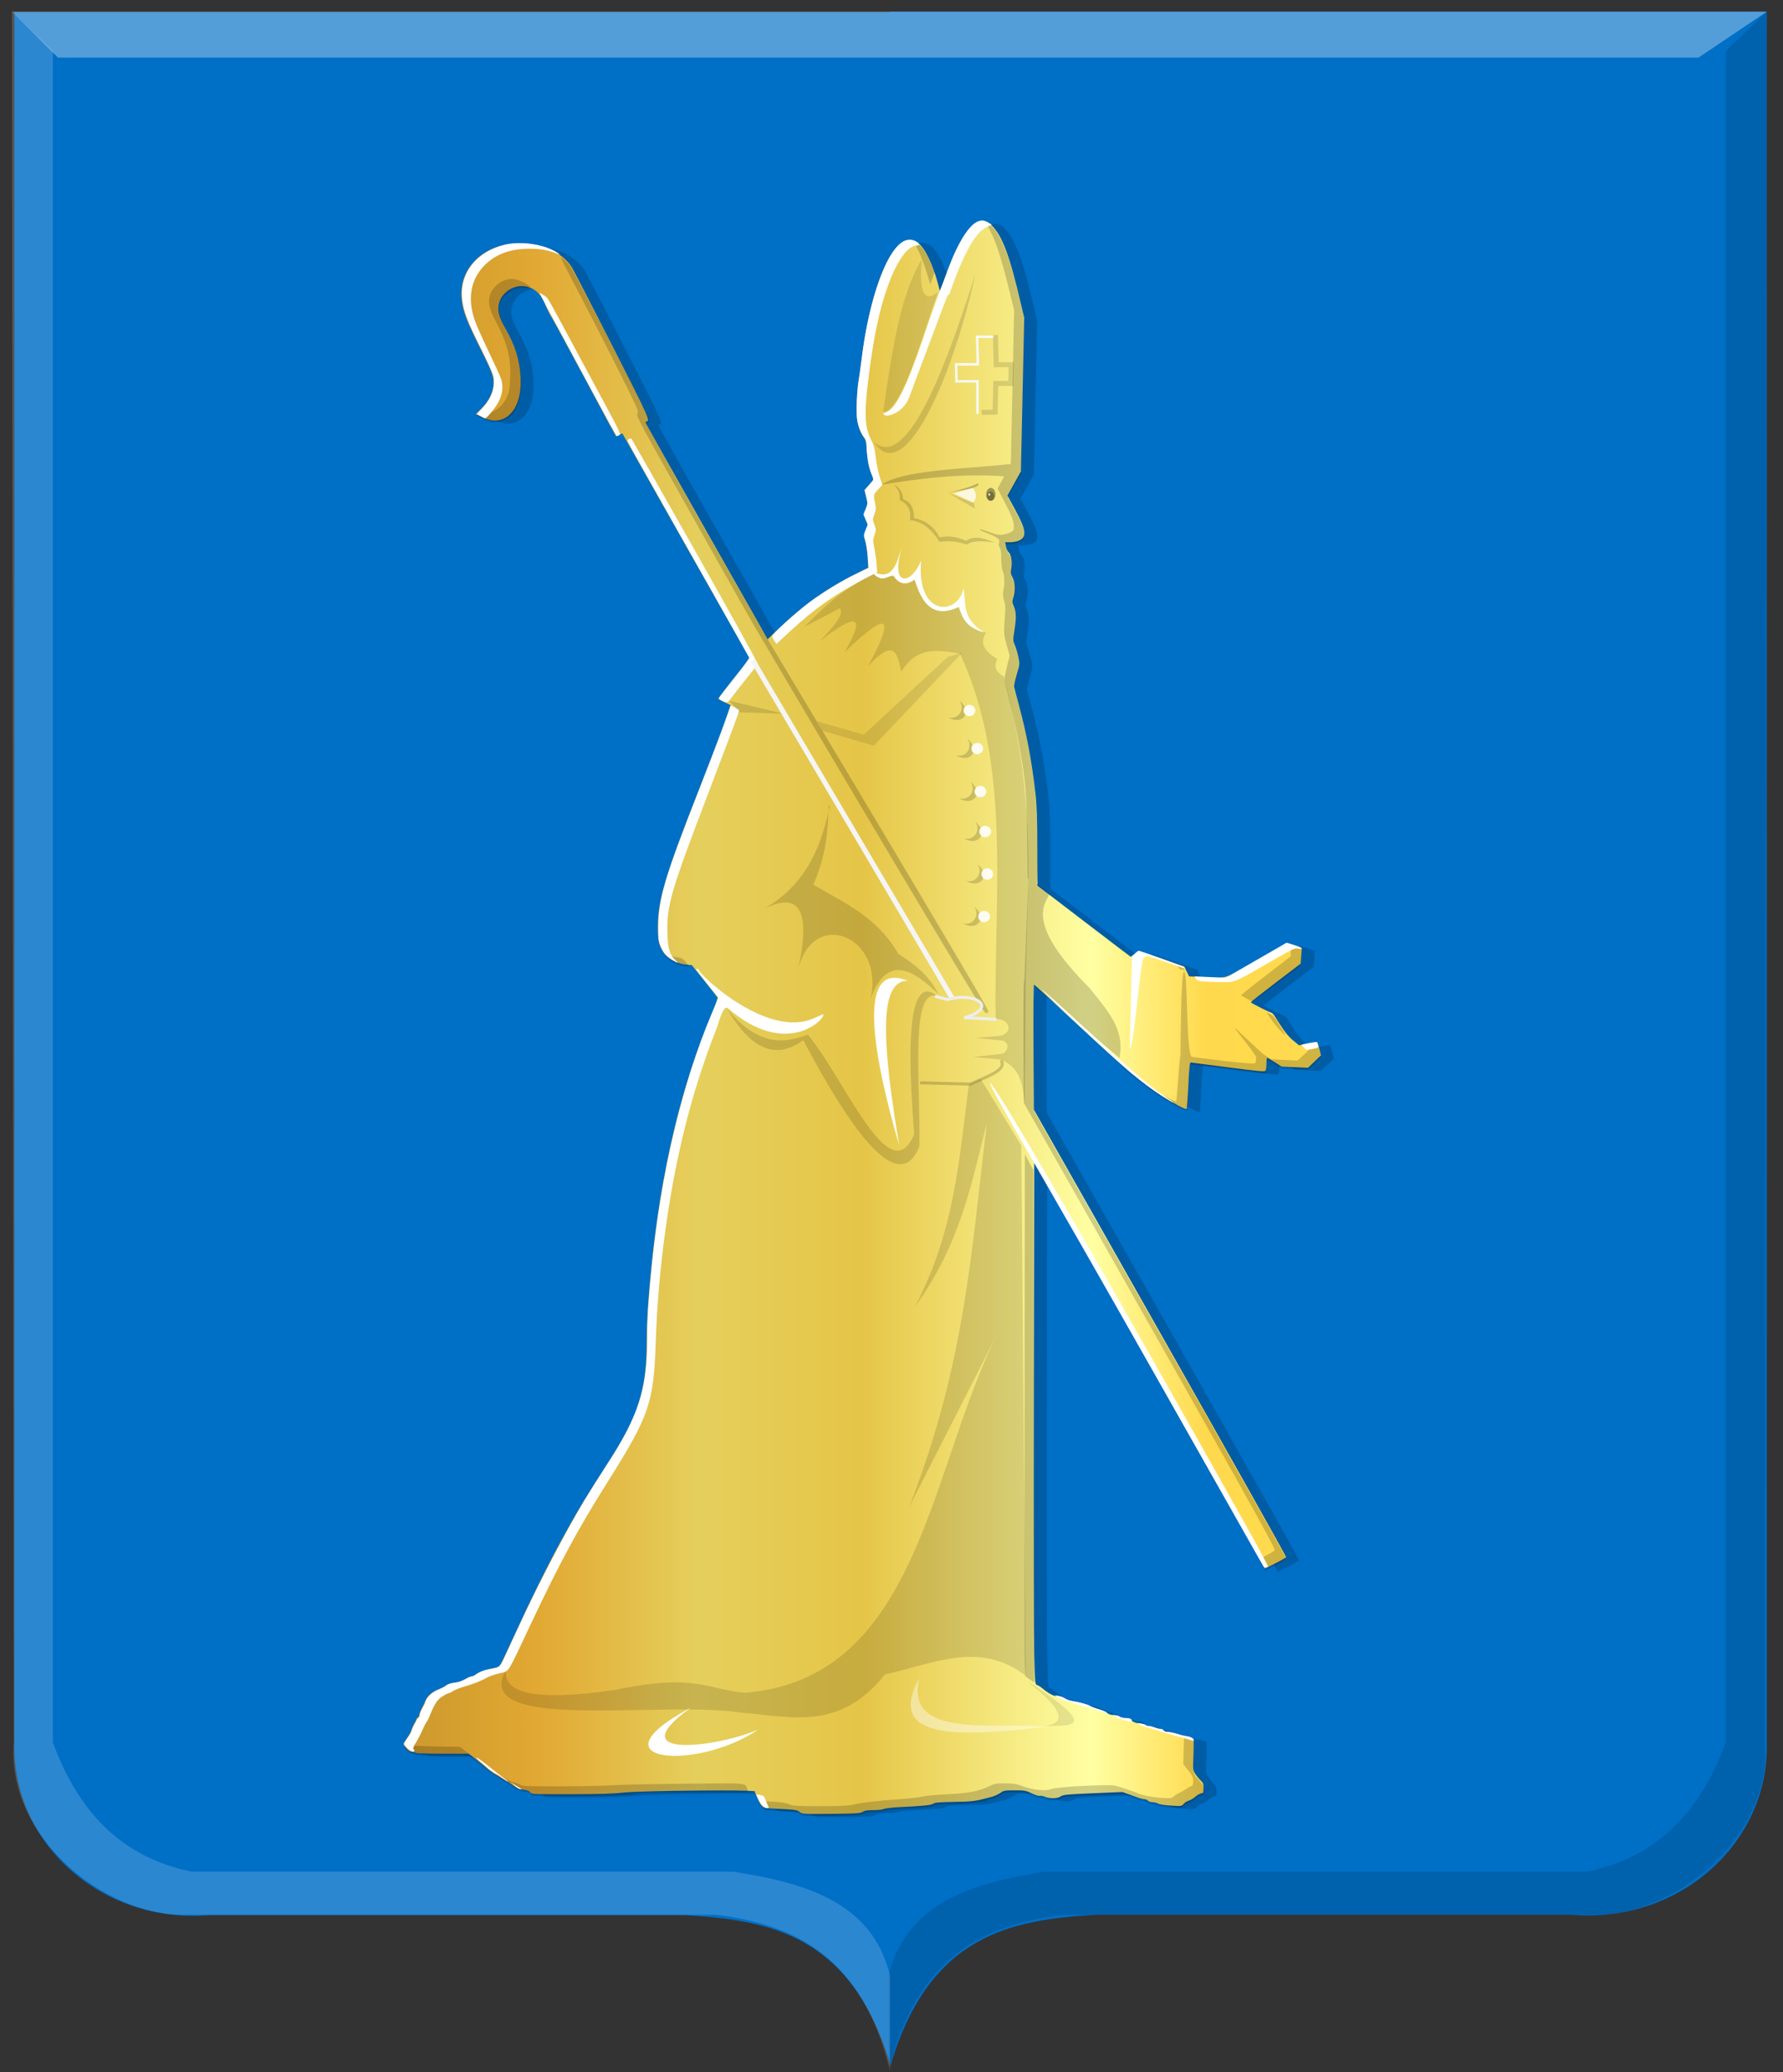 <?xml version="1.0" encoding="UTF-8" standalone="no"?>
<!-- Created with Inkscape (http://www.inkscape.org/) -->

<svg
   xmlns:dc="http://purl.org/dc/elements/1.1/"
   xmlns:cc="http://creativecommons.org/ns#"
   xmlns:rdf="http://www.w3.org/1999/02/22-rdf-syntax-ns#"
   xmlns:svg="http://www.w3.org/2000/svg"
   xmlns="http://www.w3.org/2000/svg"
   xmlns:xlink="http://www.w3.org/1999/xlink"
   xmlns:sodipodi="http://sodipodi.sourceforge.net/DTD/sodipodi-0.dtd"
   xmlns:inkscape="http://www.inkscape.org/namespaces/inkscape"
   width="179.594"
   height="208.688"
   id="svg5394"
   version="1.1"
   inkscape:version="0.48.4 r9939"
   sodipodi:docname="Sinterklaasje.svg">
  <rect width="100%" height="100%" fill="#333333" stroke="none"/>
  <defs
     id="defs5396">
    <linearGradient
       id="linearGradient21651">
      <stop
         id="stop21653"
         offset="0"
         style="stop-color:#cc992d;stop-opacity:1;" />
      <stop
         id="stop21655"
         offset="0.143"
         style="stop-color:#e1a832;stop-opacity:1;" />
      <stop
         style="stop-color:#e5cf5c;stop-opacity:1;"
         offset="0.321"
         id="stop21657" />
      <stop
         id="stop21659"
         offset="0.5"
         style="stop-color:#e5c547;stop-opacity:1;" />
      <stop
         style="stop-color:#ffffa3;stop-opacity:1;"
         offset="0.75"
         id="stop21661" />
      <stop
         id="stop21663"
         offset="0.875"
         style="stop-color:#ffd94d;stop-opacity:1;" />
      <stop
         style="stop-color:#ffdb4e;stop-opacity:1;"
         offset="1"
         id="stop21665" />
    </linearGradient>
    <linearGradient
       gradientUnits="userSpaceOnUse"
       y2="174.07"
       x2="30"
       y1="174.07"
       x1="0"
       id="linearGradient4379"
       xlink:href="#linearGradient21651"
       inkscape:collect="always" />
    <linearGradient
       id="linearGradient4070-8-2-8-8-7-0-6-5">
      <stop
         style="stop-color:#a3a3a3;stop-opacity:1;"
         offset="0"
         id="stop4072-1-2-6-4-1-4-7-9" />
      <stop
         style="stop-color:#b0b0b0;stop-opacity:1;"
         offset="0.143"
         id="stop4074-8-0-7-0-4-8-7-1" />
      <stop
         id="stop4076-6-1-0-3-7-5-9-8"
         offset="0.321"
         style="stop-color:#d1d1d1;stop-opacity:1;" />
      <stop
         style="stop-color:#bdbdbd;stop-opacity:1;"
         offset="0.5"
         id="stop4078-0-2-8-7-6-7-6-1" />
      <stop
         id="stop4080-2-7-1-8-8-3-4-7"
         offset="0.75"
         style="stop-color:#e5e5e5;stop-opacity:1;" />
      <stop
         style="stop-color:#cccccc;stop-opacity:1;"
         offset="0.875"
         id="stop4082-4-7-8-3-2-3-1-8" />
      <stop
         id="stop4084-9-0-3-1-3-0-9-6"
         offset="1"
         style="stop-color:#cccccc;stop-opacity:1;" />
    </linearGradient>
    <linearGradient
       inkscape:collect="always"
       xlink:href="#linearGradient21651"
       id="linearGradient8054"
       x1="282.477"
       y1="507.086"
       x2="374.905"
       y2="507.086"
       gradientUnits="userSpaceOnUse" />
  </defs>
  <sodipodi:namedview
     id="base"
     pagecolor="#ffffff"
     bordercolor="#666666"
     borderopacity="1.0"
     inkscape:pageopacity="0.0"
     inkscape:pageshadow="2"
     inkscape:zoom="2.8"
     inkscape:cx="140.53238"
     inkscape:cy="75.489775"
     inkscape:document-units="px"
     inkscape:current-layer="layer1"
     showgrid="false"
     fit-margin-top="0"
     fit-margin-left="0"
     fit-margin-right="0"
     fit-margin-bottom="0"
     inkscape:window-width="1600"
     inkscape:window-height="837"
     inkscape:window-x="-8"
     inkscape:window-y="-8"
     inkscape:window-maximized="1" />
  <g
     inkscape:label="Laag 1"
     inkscape:groupmode="layer"
     id="layer1"
     transform="translate(-241.844,-404.625)">
    <path
       inkscape:connector-curvature="0"
       style="fill:#006fc6;fill-opacity:1;stroke:#000000;stroke-width:1px;stroke-linecap:butt;stroke-linejoin:miter;stroke-opacity:0"
       d="m 331.569,405.842 -88.271,0 0,174.318 c -0.291,9.927 8.615,18.264 19.653,17.359 l 24.841,0 23.038,0 c 8.578,0.507 16.814,1.951 20.738,15.19 10.156,-66.924 17.942,-134.323 0,-206.867 z"
       id="path2830"
       sodipodi:nodetypes="cccccccc" />
    <path
       inkscape:connector-curvature="0"
       style="fill:#006fc6;fill-opacity:1;stroke:#000000;stroke-width:1px;stroke-linecap:butt;stroke-linejoin:miter;stroke-opacity:0"
       d="m 331.535,405.8 88.271,0 0,174.318 c 0.291,9.927 -8.615,18.264 -19.653,17.359 l -24.841,0 -23.038,0 c -8.578,0.507 -16.814,1.951 -20.738,15.19 l 0,-206.867 z"
       id="path2830-5"
       sodipodi:nodetypes="cccccccc" />
    <path
       inkscape:connector-curvature="0"
       style="fill:#000000;fill-opacity:0.127;stroke:#000000;stroke-width:1px;stroke-linecap:butt;stroke-linejoin:miter;stroke-opacity:0"
       d="m 419.806,405.8 -4.126,3.978 0,170.339 c -2.48,6.762 -6.737,11.554 -13.994,13.02 l -54.541,0 c -7.412,1.149 -14.045,3.149 -15.788,10.488 l 0,9.584 c 2.767,-11.48 9.591,-14.783 17.582,-15.732 l 53.286,0 c 8.205,0.21 18.143,-7.82 17.403,-17.359 l 0.179,-174.318 z"
       id="path4051-6"
       sodipodi:nodetypes="ccccccccccc" />
    <path
       inkscape:connector-curvature="0"
       style="fill:#ffffff;fill-opacity:0.17;stroke:#000000;stroke-width:1px;stroke-linecap:butt;stroke-linejoin:miter;stroke-opacity:0"
       d="m 243.045,405.8 4.127,3.978 0,170.339 c 2.48,6.762 6.737,11.554 13.994,13.02 l 54.541,0 c 7.412,1.149 14.045,3.149 15.788,10.488 l 0,9.584 c -2.767,-11.48 -9.591,-14.783 -17.582,-15.732 l -53.286,0 c -8.205,0.21 -18.143,-7.82 -17.403,-17.359 l -0.179,-174.318 z"
       id="path4051"
       sodipodi:nodetypes="ccccccccccc" />
    <path
       inkscape:connector-curvature="0"
       style="fill:#ffffff;fill-opacity:0.325;stroke:#000000;stroke-width:1px;stroke-linecap:butt;stroke-linejoin:miter;stroke-opacity:0"
       d="m 243.045,405.8 4.636,4.625 165.25,0 6.875,-4.625 -176.761,0 z"
       id="path25964"
       sodipodi:nodetypes="ccccc" />
    <path
       style="fill:#000000;fill-opacity:0.165"
       d="m 323.687,587.432 c -0.261,-0.197 -0.468,-0.229 -1.926,-0.298 -1.434,-0.068 -1.66,-0.102 -1.847,-0.279 -0.117,-0.111 -0.214,-0.223 -0.214,-0.248 0,-0.026 -0.119,-0.292 -0.264,-0.592 -0.145,-0.3 -0.264,-0.593 -0.264,-0.653 0,-0.179 -11.539,-0.07 -13.258,0.126 -1.007,0.115 -2.421,0.158 -5.296,0.162 -3.81,0.006 -3.926,0 -4.067,-0.194 -0.097,-0.134 -0.318,-0.222 -0.671,-0.266 -0.36,-0.045 -0.691,-0.179 -1.049,-0.423 -0.53,-0.362 -0.783,-0.518 -1.709,-1.055 -0.284,-0.164 -0.826,-0.571 -1.204,-0.903 -0.379,-0.332 -0.885,-0.747 -1.126,-0.922 l -0.438,-0.318 -2.646,0 c -1.65,0 -2.671,-0.037 -2.711,-0.1 -0.036,-0.055 -0.199,-0.1 -0.363,-0.1 -0.215,0 -0.375,-0.095 -0.575,-0.342 -0.152,-0.188 -0.277,-0.39 -0.277,-0.448 0,-0.058 0.162,-0.319 0.359,-0.58 0.198,-0.261 0.411,-0.655 0.473,-0.876 0.063,-0.221 0.185,-0.49 0.271,-0.598 0.086,-0.108 0.159,-0.27 0.161,-0.36 0,-0.09 0.075,-0.19 0.162,-0.221 0.087,-0.032 0.158,-0.14 0.158,-0.24 0,-0.101 0.113,-0.405 0.25,-0.676 0.138,-0.271 0.307,-0.628 0.376,-0.792 0.207,-0.492 0.663,-0.899 1.223,-1.091 0.291,-0.1 0.647,-0.283 0.792,-0.408 0.177,-0.152 0.492,-0.259 0.958,-0.326 0.435,-0.063 0.844,-0.196 1.098,-0.358 0.222,-0.142 0.516,-0.259 0.653,-0.259 0.137,0 0.249,-0.04 0.249,-0.09 0,-0.19 1.046,-0.586 2.06,-0.78 0.5,-0.096 0.324,0.207 2.065,-3.566 3.303,-7.16 5.634,-11.457 9.11,-16.792 3.239,-4.972 4.088,-7.573 4.092,-12.537 0,-1.03 0.072,-2.808 0.158,-3.951 0.872,-11.575 2.972,-20.988 6.593,-29.555 0.239,-0.566 0.402,-1.081 0.361,-1.146 -0.04,-0.065 -0.636,-0.818 -1.323,-1.674 l -1.25,-1.556 -0.602,-0.059 c -0.809,-0.079 -1.675,-0.509 -2.111,-1.048 -0.549,-0.679 -0.72,-1.361 -0.707,-2.809 0.024,-2.713 0.776,-5.212 4.142,-13.76 1.693,-4.299 3.238,-8.464 3.163,-8.525 -0.015,-0.012 -0.288,-0.145 -0.608,-0.295 -0.32,-0.15 -0.596,-0.286 -0.614,-0.301 -0.042,-0.035 1.149,-1.583 2.296,-2.981 l 0.893,-1.089 -0.26,-0.456 c -0.143,-0.251 -3.033,-5.356 -6.423,-11.344 l -6.163,-10.888 -0.315,0.154 c -0.173,0.085 -0.327,0.139 -0.341,0.121 -0.015,-0.018 -1.395,-2.589 -3.068,-5.714 -1.673,-3.125 -3.199,-5.929 -3.392,-6.23 -0.193,-0.302 -0.455,-0.817 -0.583,-1.146 -0.444,-1.141 -0.98,-1.704 -1.853,-1.947 -1.218,-0.339 -2.603,0.48 -2.881,1.706 -0.158,0.696 0.01,1.366 0.61,2.428 1.017,1.8 1.463,3.181 1.565,4.846 0.114,1.846 -0.308,3.238 -1.206,3.984 -0.743,0.617 -1.621,0.66 -2.721,0.135 l -0.573,-0.274 0.502,-0.504 c 0.87,-0.874 1.283,-1.741 1.285,-2.697 0,-0.65 -0.168,-1.08 -1.382,-3.519 -1.289,-2.589 -1.621,-3.431 -1.799,-4.558 -0.521,-3.306 2.085,-5.937 5.877,-5.934 2.214,0.002 4.176,0.899 5.147,2.355 0.144,0.215 1.983,3.774 4.087,7.908 3.762,7.392 3.891,7.676 3.469,7.684 -0.043,0.001 -0.079,0.055 -0.079,0.12 0,0.065 2.765,5.003 6.143,10.972 l 6.143,10.853 1.067,-1.029 c 2.462,-2.374 4.859,-4.08 7.815,-5.562 l 1.255,-0.629 -0.072,-1.106 c -0.039,-0.608 -0.149,-1.339 -0.242,-1.623 -0.162,-0.491 -0.16,-0.542 0.044,-1.047 l 0.214,-0.53 -0.212,-0.523 -0.212,-0.523 0.217,-0.534 c 0.207,-0.51 0.209,-0.566 0.053,-1.237 l -0.163,-0.703 0.455,-0.509 0.455,-0.509 -0.292,-0.791 c -0.218,-0.592 -0.312,-1.088 -0.373,-1.967 -0.074,-1.079 -0.109,-1.218 -0.413,-1.677 -0.526,-0.792 -0.681,-1.7 -0.607,-3.537 0.035,-0.85 0.107,-1.747 0.161,-1.994 0.054,-0.247 0.174,-1.077 0.266,-1.844 0.778,-6.465 2.573,-11.485 4.375,-12.237 0.529,-0.221 0.856,-0.177 1.356,0.182 0.671,0.482 1.472,2.105 1.986,4.026 l 0.225,0.843 0.561,-1.538 c 1.005,-2.756 1.835,-4.316 2.696,-5.065 0.782,-0.68 1.316,-0.676 1.996,0.015 1.035,1.053 1.809,3.137 2.875,7.743 l 0.358,1.545 -0.167,7.726 -0.167,7.726 -0.677,1.215 -0.677,1.215 0.809,1.49 c 1.097,2.02 1.166,2.724 0.3,3.066 -0.197,0.078 -0.577,0.141 -0.846,0.141 l -0.488,0 0.07,0.424 c 0.038,0.233 0.16,0.497 0.269,0.586 0.262,0.214 0.396,1.008 0.276,1.636 -0.082,0.429 -0.063,0.563 0.129,0.918 0.265,0.489 0.297,1.334 0.078,2.019 -0.129,0.402 -0.123,0.498 0.054,0.926 0.236,0.568 0.247,1.191 0.043,2.452 -0.143,0.886 -0.14,0.962 0.06,1.445 0.116,0.281 0.275,0.816 0.353,1.19 0.137,0.656 0.131,0.717 -0.171,1.743 -0.173,0.585 -0.292,1.153 -0.267,1.264 0.026,0.111 0.242,0.919 0.479,1.796 0.782,2.887 1.293,5.607 1.668,8.872 0.139,1.211 0.185,2.524 0.193,5.455 l 0.01,3.86 4.631,3.543 c 2.547,1.949 4.677,3.57 4.734,3.603 0.057,0.033 0.264,-0.087 0.461,-0.268 l 0.358,-0.328 2.3,0.799 2.3,0.799 0.249,0.499 0.249,0.499 1.336,0.064 c 2.588,0.125 2.023,0.299 5.474,-1.692 l 3.045,-1.757 0.718,0.229 c 0.395,0.126 0.735,0.255 0.755,0.287 0.021,0.032 0.006,0.402 -0.032,0.822 l -0.069,0.764 -2.509,1.91 c -1.38,1.051 -2.508,1.94 -2.507,1.977 0,0.037 0.51,0.316 1.131,0.62 l 1.129,0.553 0.691,1.081 c 0.481,0.753 0.875,1.233 1.296,1.58 l 0.606,0.499 0.91,-0.171 c 0.501,-0.094 0.922,-0.156 0.937,-0.139 0.015,0.018 0.103,0.324 0.197,0.68 l 0.17,0.648 -0.653,0.623 -0.653,0.623 -1.323,-0.06 -1.323,-0.06 -0.697,-0.439 c -0.383,-0.241 -0.728,-0.439 -0.766,-0.439 -0.038,0 -0.07,0.258 -0.071,0.573 0,0.315 -0.044,0.637 -0.097,0.716 -0.081,0.121 -0.635,0.072 -3.722,-0.33 -1.995,-0.26 -3.698,-0.481 -3.785,-0.491 -0.134,-0.016 -0.175,0.337 -0.268,2.295 -0.06,1.272 -0.141,2.343 -0.179,2.379 -0.095,0.089 -1.276,-0.539 -2.563,-1.361 -1.83,-1.17 -3.879,-2.907 -8.367,-7.094 -2.395,-2.234 -4.392,-4.062 -4.438,-4.062 -0.046,-2e-5 -0.069,2.833 -0.05,6.295 l 0.034,6.295 12.727,22.482 c 7,12.365 12.706,22.531 12.68,22.59 -0.026,0.059 -0.517,0.341 -1.092,0.627 l -1.045,0.519 -11.616,-20.518 -11.616,-20.518 -0.033,23.339 c -0.018,12.836 0,24.694 0.038,26.351 0.067,2.85 0.082,3.016 0.274,3.073 0.111,0.033 0.319,0.158 0.461,0.277 0.688,0.576 1.185,0.844 1.689,0.911 0.29,0.039 0.605,0.135 0.698,0.214 0.094,0.079 0.426,0.186 0.74,0.237 0.73,0.119 1.548,0.361 1.847,0.546 0.129,0.08 0.465,0.199 0.746,0.265 0.281,0.066 0.659,0.225 0.839,0.353 0.184,0.131 0.475,0.233 0.664,0.233 0.185,0 0.458,0.074 0.605,0.165 0.147,0.091 0.434,0.16 0.638,0.152 0.266,-0.009 0.436,0.054 0.603,0.223 0.168,0.171 0.4,0.256 0.837,0.308 0.333,0.039 0.605,0.106 0.605,0.149 0,0.043 0.154,0.098 0.343,0.124 0.363,0.049 1.363,0.382 1.453,0.484 0.029,0.033 0.311,0.092 0.627,0.13 0.316,0.039 0.784,0.161 1.04,0.271 0.256,0.11 0.489,0.179 0.518,0.152 0.075,-0.071 0.707,0.148 0.796,0.275 0.042,0.06 0.047,0.781 0.012,1.604 -0.061,1.431 -0.053,1.512 0.175,1.874 0.132,0.209 0.375,0.508 0.542,0.665 0.254,0.24 0.303,0.368 0.303,0.792 0,0.439 -0.028,0.506 -0.211,0.506 -0.116,0 -0.391,0.154 -0.612,0.342 -0.221,0.188 -0.53,0.372 -0.689,0.41 -0.158,0.037 -0.379,0.178 -0.49,0.311 -0.199,0.239 -0.223,0.242 -1.292,0.174 -0.628,-0.04 -1.178,-0.126 -1.298,-0.204 -0.115,-0.074 -0.358,-0.135 -0.542,-0.135 -0.183,0 -0.392,-0.067 -0.465,-0.15 -0.072,-0.082 -0.233,-0.152 -0.356,-0.154 -0.124,-0.003 -0.391,-0.065 -0.594,-0.14 -0.203,-0.074 -0.653,-0.236 -0.999,-0.359 l -0.63,-0.224 -2.96,0.124 c -2.61,0.11 -2.994,0.147 -3.242,0.314 -0.344,0.231 -1.074,0.25 -1.604,0.041 -0.207,-0.082 -0.446,-0.124 -0.53,-0.093 -0.084,0.031 -0.442,-0.082 -0.795,-0.25 -0.591,-0.282 -0.727,-0.306 -1.718,-0.306 -0.997,0 -1.102,0.019 -1.438,0.26 -0.199,0.143 -0.608,0.326 -0.908,0.406 -1.637,0.438 -1.843,0.465 -3.768,0.5 -1.451,0.026 -1.982,0.069 -2.06,0.166 -0.121,0.149 -1.02,0.247 -3.222,0.348 -0.86,0.04 -1.633,0.124 -1.763,0.192 -0.127,0.067 -0.604,0.121 -1.059,0.121 -0.619,0 -0.895,0.044 -1.09,0.174 -0.231,0.154 -0.597,0.177 -3.166,0.2 -2.859,0.025 -2.91,0.022 -3.197,-0.195 z"
       id="path7086"
       inkscape:connector-curvature="0" />
    <path
       style="fill:url(#linearGradient8054);fill-opacity:1.0"
       d="m 322.382,587.118 c -0.261,-0.197 -0.468,-0.229 -1.926,-0.298 -1.434,-0.068 -1.66,-0.102 -1.847,-0.279 -0.117,-0.111 -0.214,-0.223 -0.214,-0.248 0,-0.026 -0.119,-0.292 -0.264,-0.592 -0.145,-0.3 -0.264,-0.593 -0.264,-0.653 0,-0.179 -11.539,-0.07 -13.258,0.126 -1.007,0.115 -2.421,0.158 -5.296,0.162 -3.81,0.006 -3.926,0 -4.067,-0.194 -0.097,-0.134 -0.318,-0.222 -0.671,-0.266 -0.36,-0.045 -0.691,-0.179 -1.049,-0.423 -0.53,-0.362 -0.783,-0.518 -1.709,-1.055 -0.284,-0.164 -0.826,-0.571 -1.204,-0.903 -0.379,-0.332 -0.885,-0.747 -1.126,-0.922 l -0.438,-0.318 -2.646,0 c -1.65,0 -2.671,-0.037 -2.711,-0.1 -0.036,-0.055 -0.199,-0.1 -0.363,-0.1 -0.215,0 -0.375,-0.095 -0.575,-0.342 -0.152,-0.188 -0.277,-0.39 -0.277,-0.448 0,-0.058 0.162,-0.319 0.359,-0.58 0.198,-0.261 0.411,-0.655 0.473,-0.876 0.063,-0.221 0.185,-0.49 0.271,-0.598 0.086,-0.108 0.159,-0.27 0.161,-0.36 0,-0.09 0.075,-0.19 0.162,-0.221 0.087,-0.032 0.158,-0.14 0.158,-0.24 0,-0.101 0.113,-0.405 0.25,-0.676 0.138,-0.271 0.307,-0.628 0.376,-0.792 0.207,-0.492 0.663,-0.899 1.223,-1.091 0.291,-0.1 0.647,-0.283 0.792,-0.408 0.177,-0.152 0.492,-0.259 0.958,-0.326 0.435,-0.063 0.844,-0.196 1.098,-0.358 0.222,-0.142 0.516,-0.259 0.653,-0.259 0.137,0 0.249,-0.04 0.249,-0.09 0,-0.19 1.046,-0.586 2.06,-0.78 0.5,-0.096 0.324,0.207 2.065,-3.566 3.303,-7.16 5.634,-11.457 9.11,-16.792 3.239,-4.972 4.088,-7.573 4.092,-12.537 0,-1.03 0.072,-2.808 0.158,-3.951 0.872,-11.575 2.972,-20.988 6.593,-29.555 0.239,-0.566 0.402,-1.081 0.361,-1.146 -0.04,-0.065 -0.636,-0.818 -1.323,-1.674 l -1.25,-1.556 -0.602,-0.059 c -0.809,-0.079 -1.675,-0.509 -2.111,-1.048 -0.549,-0.679 -0.72,-1.361 -0.707,-2.809 0.024,-2.713 0.776,-5.212 4.142,-13.76 1.693,-4.299 3.238,-8.464 3.163,-8.525 -0.015,-0.012 -0.288,-0.145 -0.608,-0.295 -0.32,-0.15 -0.596,-0.286 -0.614,-0.301 -0.042,-0.035 1.149,-1.583 2.296,-2.981 l 0.893,-1.089 -0.26,-0.456 c -0.143,-0.251 -3.033,-5.356 -6.423,-11.344 l -6.163,-10.888 -0.315,0.154 c -0.173,0.085 -0.327,0.139 -0.341,0.121 -0.015,-0.018 -1.395,-2.589 -3.068,-5.714 -1.673,-3.125 -3.199,-5.929 -3.392,-6.23 -0.193,-0.302 -0.455,-0.817 -0.583,-1.146 -0.444,-1.141 -0.98,-1.704 -1.853,-1.947 -1.218,-0.339 -2.603,0.48 -2.881,1.706 -0.158,0.696 0.01,1.366 0.61,2.428 1.017,1.8 1.463,3.181 1.565,4.846 0.114,1.846 -0.308,3.238 -1.206,3.984 -0.743,0.617 -1.621,0.661 -2.721,0.135 l -0.573,-0.274 0.502,-0.504 c 0.87,-0.874 1.283,-1.741 1.285,-2.697 0,-0.65 -0.168,-1.08 -1.382,-3.519 -1.289,-2.589 -1.621,-3.431 -1.799,-4.558 -0.521,-3.306 2.085,-5.937 5.877,-5.934 2.214,0.002 4.176,0.899 5.147,2.355 0.144,0.215 1.983,3.774 4.087,7.908 3.762,7.392 3.891,7.676 3.469,7.684 -0.043,0.001 -0.079,0.055 -0.079,0.12 0,0.065 2.764,5.003 6.143,10.972 l 6.143,10.853 1.067,-1.029 c 2.462,-2.374 4.859,-4.08 7.815,-5.562 l 1.255,-0.629 -0.072,-1.106 c -0.039,-0.608 -0.149,-1.339 -0.242,-1.623 -0.162,-0.491 -0.16,-0.542 0.044,-1.047 l 0.214,-0.53 -0.212,-0.523 -0.212,-0.523 0.217,-0.534 c 0.207,-0.51 0.209,-0.566 0.053,-1.237 l -0.163,-0.703 0.455,-0.509 0.455,-0.509 -0.292,-0.791 c -0.218,-0.592 -0.312,-1.088 -0.373,-1.967 -0.074,-1.079 -0.109,-1.218 -0.413,-1.677 -0.526,-0.792 -0.681,-1.7 -0.607,-3.537 0.035,-0.85 0.107,-1.747 0.161,-1.994 0.054,-0.247 0.174,-1.077 0.266,-1.844 0.779,-6.465 2.573,-11.485 4.375,-12.237 0.529,-0.221 0.856,-0.177 1.356,0.182 0.671,0.482 1.472,2.105 1.986,4.026 l 0.225,0.843 0.561,-1.538 c 1.005,-2.756 1.835,-4.316 2.696,-5.065 0.782,-0.68 1.316,-0.676 1.996,0.015 1.035,1.053 1.809,3.137 2.875,7.743 l 0.358,1.545 -0.167,7.726 -0.167,7.726 -0.677,1.215 -0.677,1.215 0.809,1.49 c 1.097,2.02 1.166,2.724 0.3,3.066 -0.197,0.078 -0.577,0.141 -0.846,0.141 l -0.488,0 0.07,0.424 c 0.038,0.233 0.16,0.497 0.269,0.586 0.262,0.214 0.396,1.008 0.276,1.636 -0.082,0.429 -0.063,0.563 0.129,0.918 0.265,0.489 0.297,1.334 0.078,2.019 -0.129,0.402 -0.123,0.498 0.054,0.926 0.236,0.568 0.247,1.191 0.043,2.452 -0.143,0.886 -0.14,0.962 0.06,1.445 0.116,0.281 0.275,0.816 0.353,1.19 0.137,0.656 0.131,0.717 -0.171,1.743 -0.173,0.585 -0.292,1.153 -0.267,1.264 0.026,0.111 0.242,0.919 0.479,1.796 0.782,2.887 1.293,5.607 1.668,8.872 0.139,1.211 0.185,2.524 0.193,5.455 l 0.01,3.86 4.631,3.543 c 2.547,1.949 4.677,3.57 4.734,3.603 0.057,0.033 0.264,-0.087 0.461,-0.268 l 0.358,-0.328 2.3,0.799 2.3,0.799 0.249,0.499 0.249,0.499 1.336,0.064 c 2.588,0.125 2.023,0.299 5.474,-1.692 l 3.045,-1.757 0.718,0.229 c 0.395,0.126 0.735,0.255 0.755,0.287 0.021,0.032 0.006,0.402 -0.032,0.822 l -0.069,0.764 -2.509,1.91 c -1.38,1.051 -2.508,1.94 -2.507,1.977 0,0.037 0.51,0.316 1.131,0.62 l 1.129,0.553 0.691,1.081 c 0.481,0.753 0.875,1.233 1.297,1.58 l 0.605,0.499 0.91,-0.171 c 0.501,-0.094 0.922,-0.156 0.937,-0.139 0.015,0.018 0.103,0.324 0.197,0.68 l 0.17,0.648 -0.653,0.623 -0.653,0.623 -1.323,-0.06 -1.323,-0.06 -0.697,-0.439 c -0.383,-0.241 -0.728,-0.439 -0.766,-0.439 -0.038,0 -0.07,0.258 -0.071,0.573 0,0.315 -0.044,0.637 -0.097,0.716 -0.081,0.121 -0.635,0.072 -3.722,-0.33 -1.995,-0.26 -3.698,-0.481 -3.785,-0.491 -0.134,-0.016 -0.175,0.337 -0.268,2.295 -0.06,1.272 -0.141,2.343 -0.179,2.379 -0.095,0.089 -1.276,-0.538 -2.563,-1.361 -1.83,-1.17 -3.879,-2.907 -8.367,-7.094 -2.395,-2.234 -4.392,-4.062 -4.438,-4.062 -0.046,-2e-5 -0.069,2.833 -0.05,6.295 l 0.034,6.295 12.727,22.482 c 7,12.365 12.706,22.531 12.68,22.59 -0.026,0.059 -0.517,0.341 -1.092,0.627 l -1.045,0.519 -11.616,-20.518 -11.616,-20.518 -0.033,23.339 c -0.018,12.836 0,24.694 0.038,26.351 0.067,2.85 0.082,3.016 0.274,3.073 0.111,0.033 0.319,0.158 0.461,0.277 0.688,0.576 1.185,0.844 1.689,0.911 0.291,0.039 0.605,0.135 0.698,0.214 0.094,0.079 0.426,0.186 0.74,0.237 0.73,0.119 1.548,0.361 1.847,0.546 0.129,0.08 0.465,0.199 0.746,0.265 0.281,0.066 0.659,0.225 0.838,0.353 0.184,0.131 0.475,0.233 0.664,0.233 0.185,0 0.457,0.074 0.605,0.165 0.147,0.091 0.434,0.16 0.638,0.152 0.266,-0.009 0.436,0.054 0.603,0.223 0.168,0.171 0.4,0.256 0.837,0.308 0.333,0.039 0.605,0.106 0.605,0.149 0,0.043 0.154,0.098 0.343,0.124 0.363,0.049 1.363,0.382 1.453,0.484 0.029,0.033 0.311,0.092 0.627,0.13 0.316,0.039 0.784,0.161 1.04,0.271 0.256,0.11 0.489,0.179 0.518,0.152 0.075,-0.071 0.707,0.148 0.796,0.275 0.042,0.06 0.047,0.781 0.012,1.604 -0.061,1.431 -0.053,1.512 0.175,1.874 0.132,0.209 0.375,0.508 0.542,0.665 0.254,0.24 0.303,0.368 0.303,0.792 0,0.439 -0.028,0.506 -0.211,0.506 -0.116,0 -0.391,0.154 -0.612,0.342 -0.221,0.188 -0.53,0.372 -0.689,0.41 -0.158,0.037 -0.379,0.178 -0.49,0.311 -0.199,0.239 -0.223,0.242 -1.292,0.174 -0.628,-0.04 -1.178,-0.126 -1.298,-0.204 -0.115,-0.074 -0.358,-0.135 -0.542,-0.135 -0.183,0 -0.392,-0.067 -0.465,-0.15 -0.072,-0.082 -0.233,-0.152 -0.356,-0.154 -0.124,-0.003 -0.391,-0.065 -0.595,-0.14 -0.203,-0.074 -0.653,-0.236 -0.999,-0.359 l -0.63,-0.224 -2.96,0.124 c -2.61,0.11 -2.994,0.147 -3.242,0.314 -0.344,0.231 -1.074,0.25 -1.604,0.041 -0.207,-0.082 -0.446,-0.124 -0.53,-0.093 -0.084,0.031 -0.442,-0.082 -0.795,-0.25 -0.591,-0.282 -0.727,-0.306 -1.718,-0.306 -0.997,0 -1.102,0.019 -1.438,0.26 -0.199,0.143 -0.608,0.326 -0.908,0.406 -1.637,0.438 -1.843,0.465 -3.768,0.5 -1.451,0.026 -1.982,0.069 -2.06,0.166 -0.121,0.149 -1.02,0.247 -3.222,0.348 -0.86,0.04 -1.633,0.124 -1.763,0.192 -0.127,0.067 -0.604,0.121 -1.059,0.121 -0.619,0 -0.895,0.044 -1.09,0.174 -0.231,0.154 -0.597,0.177 -3.166,0.2 -2.859,0.025 -2.91,0.022 -3.197,-0.195 z"
       id="path7086-6"
       inkscape:connector-curvature="0" />
    <path
       style="fill:#000000;fill-opacity:0.184"
       d="m 322.449,587.326 c -0.21,-0.202 -0.378,-0.23 -1.898,-0.308 l -1.668,-0.086 -0.294,-0.304 c -0.554,-0.573 -0.458,-0.625 1,-0.547 0.939,0.051 1.412,0.122 1.724,0.262 0.39,0.175 0.682,0.192 3.16,0.192 2.062,0 2.862,-0.035 3.268,-0.144 0.703,-0.188 2.768,-0.429 4.816,-0.562 0.901,-0.058 1.875,-0.17 2.166,-0.249 0.291,-0.079 1.408,-0.184 2.483,-0.236 2.172,-0.103 3.234,-0.304 4.254,-0.804 0.551,-0.27 0.704,-0.299 1.607,-0.299 0.769,0 1.126,0.048 1.557,0.211 1.242,0.469 2.505,0.609 3.153,0.351 0.372,-0.148 2.897,-0.331 5.223,-0.378 0.983,-0.02 1.134,0.005 2.166,0.352 0.61,0.205 1.204,0.416 1.321,0.468 0.47,0.211 1.427,0.397 2.353,0.457 0.891,0.058 1.001,0.045 1.215,-0.139 0.129,-0.111 0.401,-0.282 0.604,-0.378 0.203,-0.097 0.512,-0.275 0.687,-0.396 0.174,-0.121 0.4,-0.247 0.502,-0.281 0.138,-0.046 0.185,-0.172 0.185,-0.494 0,-0.361 -0.084,-0.54 -0.502,-1.071 l -0.502,-0.638 0.031,-1.296 c 0.017,-0.713 0.049,-1.313 0.072,-1.334 0.082,-0.077 0.696,0.101 0.85,0.246 0.133,0.126 0.147,0.39 0.089,1.668 -0.077,1.68 -0.078,1.674 0.667,2.476 0.19,0.204 0.376,0.485 0.412,0.623 0.101,0.38 -0.032,0.75 -0.269,0.75 -0.112,0 -0.384,0.156 -0.604,0.346 -0.22,0.19 -0.531,0.373 -0.691,0.406 -0.16,0.033 -0.383,0.171 -0.496,0.307 -0.202,0.243 -0.222,0.246 -1.295,0.177 -0.628,-0.04 -1.178,-0.126 -1.298,-0.204 -0.115,-0.074 -0.349,-0.135 -0.52,-0.135 -0.171,0 -0.387,-0.062 -0.478,-0.138 -0.092,-0.076 -0.381,-0.184 -0.642,-0.241 -0.261,-0.056 -0.784,-0.225 -1.162,-0.375 l -0.687,-0.273 -3.006,0.124 c -2.679,0.11 -3.034,0.145 -3.263,0.314 -0.315,0.234 -1.097,0.254 -1.635,0.042 -0.207,-0.082 -0.446,-0.124 -0.53,-0.093 -0.084,0.031 -0.442,-0.082 -0.795,-0.25 -0.59,-0.281 -0.728,-0.306 -1.707,-0.306 -1.015,0 -1.084,0.014 -1.456,0.288 -0.214,0.158 -0.58,0.319 -0.813,0.358 -0.232,0.038 -0.47,0.105 -0.528,0.148 -0.262,0.195 -1.528,0.336 -3.328,0.37 -1.468,0.028 -1.981,0.07 -2.061,0.17 -0.123,0.153 -0.877,0.234 -2.957,0.316 -0.872,0.035 -1.643,0.117 -1.877,0.2 -0.219,0.078 -0.756,0.142 -1.192,0.142 -0.578,0 -0.871,0.047 -1.076,0.174 -0.248,0.153 -0.636,0.178 -3.192,0.207 -2.891,0.032 -2.911,0.031 -3.14,-0.189 z m -27.042,-1.863 c -0.067,-0.04 -0.115,-0.118 -0.106,-0.173 0.009,-0.055 -0.221,-0.138 -0.512,-0.184 -0.687,-0.109 -0.802,-0.163 -1.743,-0.808 -0.436,-0.299 -1.006,-0.665 -1.268,-0.814 -0.261,-0.149 -0.808,-0.546 -1.215,-0.881 -0.407,-0.336 -0.915,-0.732 -1.129,-0.881 l -0.389,-0.27 -2.642,0 c -1.647,0 -2.666,-0.037 -2.707,-0.1 -0.036,-0.055 -0.172,-0.1 -0.303,-0.1 -0.262,0 -0.806,-0.475 -0.806,-0.703 0,-0.122 0.211,-0.134 1.347,-0.079 0.741,0.036 2,0.069 2.798,0.075 l 1.451,0.01 1.107,0.896 c 1.304,1.057 3.654,2.541 4.18,2.641 0.203,0.039 0.529,0.157 0.723,0.262 0.331,0.18 0.591,0.191 4.173,0.187 2.101,-0.003 4.414,-0.05 5.14,-0.104 0.726,-0.054 4.007,-0.126 7.291,-0.16 6.541,-0.067 6.086,-0.105 6.316,0.539 l 0.115,0.324 -5.572,0 c -3.065,0 -5.618,0.039 -5.673,0.086 -0.205,0.176 -3.176,0.312 -6.761,0.311 -2.031,-10e-4 -3.747,-0.035 -3.814,-0.075 z m 50.17,-11.68 -0.427,-0.292 -0.07,-1.228 c -0.038,-0.675 -0.055,-12.51 -0.037,-26.3 l 0.032,-25.072 0.434,0.797 0.434,0.797 0.063,25.794 c 0.035,14.187 0.049,25.794 0.031,25.794 -0.018,0 -0.225,-0.131 -0.46,-0.292 z m 23.379,-11.536 c -0.345,-0.621 -0.393,-0.539 0.613,-1.054 0.34,-0.174 0.642,-0.374 0.671,-0.444 0.081,-0.199 -4.011,-7.519 -18.549,-33.179 l -6.721,-11.863 -0.033,-5.682 c -0.018,-3.125 0,-5.968 0.036,-6.317 l 0.069,-0.635 0.39,-10.107 2.136,1.677 c -0.44,1.018 -2.576,2.921 4.048,9.519 1.616,2.084 3.586,4.022 2.984,7.016 l -8.627,-7.243 0,6.284 0,6.285 12.691,22.43 c 6.98,12.336 12.696,22.51 12.703,22.607 0.008,0.126 -0.293,0.332 -1.048,0.717 l -1.059,0.539 -0.306,-0.551 z m -8.406,-46.105 c -1.702,-0.872 -4.091,-2.595 -5.868,-4.233 -0.41,-0.378 -0.529,-0.505 -0.264,-0.283 1.179,0.991 2.018,1.646 2.753,2.151 1.388,0.954 3.019,1.855 3.143,1.738 0.033,-0.031 0.126,-1.054 0.208,-2.275 0.082,-1.22 0.182,-2.247 0.221,-2.282 0.018,-0.016 0.026,-8.513 0.373,-8.48 0.402,0.038 0.174,8.513 0.798,8.596 3.335,0.441 6.102,0.729 6.285,0.663 0.127,-0.046 0.169,-0.199 0.169,-0.607 0,-0.3 -2.222,-2.955 -2.171,-2.985 0.051,-0.03 2.659,2.519 3.03,2.748 l 0.674,0.416 1.32,0.068 1.321,0.068 0.665,-0.611 c 0.43,-0.394 0.649,-0.67 0.619,-0.779 -0.049,-0.181 0.127,-0.281 0.498,-0.281 0.199,0 0.261,0.099 0.421,0.664 l 0.187,0.664 -0.648,0.617 -0.648,0.617 -1.34,-0.048 -1.34,-0.048 -0.605,-0.387 c -0.942,-0.603 -0.926,-0.606 -0.926,0.158 0,0.461 -0.043,0.677 -0.142,0.713 -0.078,0.028 -1.801,-0.17 -3.829,-0.441 -2.028,-0.271 -3.718,-0.475 -3.755,-0.454 -0.037,0.021 -0.102,1.043 -0.145,2.271 -0.042,1.228 -0.109,2.28 -0.147,2.339 -0.044,0.068 -0.354,-0.039 -0.857,-0.297 z m 10.18,-7.799 c -0.282,-0.295 -0.69,-0.81 -0.908,-1.144 l -0.395,-0.608 0.342,0.155 c 0.224,0.101 0.475,0.367 0.727,0.77 0.211,0.339 0.489,0.784 0.618,0.99 0.128,0.206 0.21,0.374 0.181,0.374 -0.029,0 -0.283,-0.241 -0.565,-0.536 z m -3.362,-3.168 -0.526,-0.311 0.526,-0.438 c 0.289,-0.241 1.416,-1.12 2.503,-1.955 l 1.977,-1.517 0.005,-0.534 c 0.005,-0.415 0.036,-0.522 0.151,-0.481 0.081,0.029 0.341,0.108 0.577,0.175 l 0.429,0.121 -0.066,0.807 c -0.053,0.652 -0.108,0.838 -0.286,0.973 -0.121,0.091 -1.195,0.911 -2.386,1.821 -1.191,0.91 -2.213,1.654 -2.271,1.653 -0.058,-10e-4 -0.342,-0.142 -0.631,-0.313 z m -6.811,-3.064 c -0.101,-0.177 -0.084,-0.183 0.26,-0.083 0.427,0.124 0.485,0.272 0.107,0.272 -0.148,0 -0.307,-0.082 -0.368,-0.19 z m -50.132,-0.248 c -0.598,-0.178 -0.901,-0.339 -1.294,-0.69 -0.448,-0.4 -0.434,-0.488 0.053,-0.327 0.218,0.072 0.62,0.162 0.894,0.2 0.408,0.057 0.555,0.138 0.819,0.452 0.177,0.21 0.321,0.41 0.321,0.443 0,0.093 -0.325,0.06 -0.792,-0.078 z m 35.372,-8.41 -0.441,-0.374 -0.058,-4.087 c -0.061,-4.306 -0.117,-5.118 -0.55,-7.918 -0.324,-2.095 -0.724,-3.991 -1.302,-6.167 -0.237,-0.893 -0.431,-1.735 -0.431,-1.87 0,-0.135 0.12,-0.726 0.267,-1.313 l 0.267,-1.068 -0.288,-1 c -0.314,-1.091 -0.327,-1.27 -0.199,-2.897 0.07,-0.885 0.054,-1.205 -0.079,-1.645 -0.122,-0.403 -0.141,-0.663 -0.072,-0.994 0.145,-0.691 0.12,-1.563 -0.055,-1.959 -0.101,-0.227 -0.158,-0.682 -0.158,-1.245 0,-0.738 -0.042,-0.966 -0.253,-1.359 -0.039,-0.073 0.169,-0.495 -0.049,-0.668 -0.553,-0.438 -1.815,-0.781 -1.84,-0.884 -0.061,-0.254 1.53,0.555 2.12,0.492 0.335,-0.036 0.768,-0.156 0.962,-0.268 0.345,-0.198 0.352,-0.215 0.309,-0.776 -0.035,-0.461 -0.198,-0.873 -0.828,-2.097 l -0.784,-1.523 0.664,-1.237 c -4.555,-0.306 -8.49,0.223 -12.351,0.852 2.081,-1.477 8.146,-1.576 13.015,-2.089 l 0.166,-7.751 0.166,-7.751 -0.553,-2.243 c -0.707,-2.868 -1.27,-4.611 -1.84,-5.703 l -0.454,-0.869 0.297,0.166 c 1.081,0.602 2.242,3.504 3.263,8.151 l 0.328,1.495 -0.175,7.75 -0.175,7.75 -0.669,1.168 -0.669,1.168 0.802,1.483 c 0.834,1.542 1.042,2.272 0.781,2.733 -0.164,0.289 -0.763,0.526 -1.33,0.526 l -0.491,0 0.071,0.374 c 0.039,0.206 0.165,0.472 0.281,0.592 0.292,0.302 0.418,1.026 0.283,1.622 -0.099,0.438 -0.084,0.533 0.161,0.989 0.32,0.596 0.339,1.043 0.076,1.857 -0.185,0.574 -0.185,0.616 -0.007,0.997 0.223,0.477 0.243,1.445 0.054,2.591 -0.123,0.748 -0.117,0.838 0.106,1.445 0.472,1.286 0.488,1.615 0.138,2.857 l -0.313,1.112 0.32,1.112 c 0.852,2.956 1.47,6.121 1.861,9.523 0.185,1.611 0.306,7.396 0.18,8.548 l -0.085,0.772 -0.441,-0.374 z m -31.507,-18.309 c -0.005,-0.105 0.02,-0.164 0.055,-0.131 0.035,0.033 0.039,0.119 0.008,0.191 -0.034,0.08 -0.059,0.056 -0.064,-0.06 z m 3.66,-7.25 c -0.407,-0.673 -5.089,-8.973 -8.736,-15.483 -2.871,-5.126 -3.276,-5.904 -3.173,-6.086 0.094,-0.166 0.075,-0.312 -0.09,-0.703 -0.496,-1.172 -3.966,-8.024 -6.565,-12.968 -1.121,-2.133 -1.186,-2.287 -0.845,-2.003 0.203,0.169 0.523,0.492 0.709,0.717 0.281,0.339 7.376,14.076 7.928,15.35 0.094,0.216 0.126,0.407 0.071,0.425 -0.054,0.018 -0.163,0.071 -0.243,0.119 -0.111,0.067 1.101,2.288 5.373,9.843 3.034,5.366 5.665,10.014 5.846,10.329 0.303,0.527 23.331,38.893 23.173,39.042 -0.017,0.017 -0.089,0.576 -0.606,-0.248 -4.151,-6.614 -22.627,-37.978 -22.842,-38.334 z m -14.264,-19.677 c -0.32,-0.615 -0.328,-0.645 -0.182,-0.645 0.158,0 0.667,1.007 0.56,1.108 -0.052,0.05 -0.215,-0.15 -0.378,-0.463 z M 291.251,447.103 c -0.513,-0.172 -1.373,-0.567 -1.373,-0.63 0,-0.179 0.327,-0.311 0.621,-0.251 0.882,0.183 1.992,-0.584 2.447,-1.692 0.2,-0.487 0.254,-0.84 0.289,-1.901 0.067,-2.037 -0.297,-3.45 -1.443,-5.602 -0.608,-1.14 -0.786,-1.826 -0.643,-2.477 0.225,-1.029 1.236,-1.837 2.291,-1.831 0.606,0.004 1.826,0.602 1.826,0.896 0,0.036 -0.263,0.045 -0.584,0.02 -0.778,-0.061 -1.396,0.17 -1.937,0.723 -0.91,0.931 -0.868,1.782 0.188,3.78 0.841,1.593 1.21,2.69 1.376,4.097 0.193,1.633 -0.147,3.284 -0.85,4.126 -0.481,0.577 -1.591,0.95 -2.208,0.742 z m 44.168,-14.286 c -0.332,-1.167 -0.802,-2.44 -1.128,-3.051 -0.197,-0.37 -0.339,-0.691 -0.316,-0.713 0.024,-0.022 0.164,0.035 0.312,0.126 0.392,0.242 0.964,1.105 1.351,2.037 l 0.337,0.813 -0.214,0.618 -0.214,0.618 z"
       id="path7112-1"
       inkscape:connector-curvature="0"
       sodipodi:nodetypes="cscsscssssssscssscsccccssccccsscsccsscscsccsccscsscsscscscsccscsssscscscsccssccssscsscccccsscccsscccsscscccccccccscscccsssscscsscscscccccssccccccscscssssscsccssccssccsscscssccccscsssssssccssssscssscsssscsccsccccccsscsscccccssscccscscssscsssccccsccsscsssssccsscsssscsssscssssssssssscsccscccc" />
    <path
       style="fill:#ffffff"
       d="m 318.596,586.45 c -0.215,-0.258 -0.6,-1.018 -0.541,-1.066 0.081,-0.067 0.707,0.091 0.749,0.188 0.027,0.063 0.148,0.35 0.27,0.638 l 0.221,0.523 -0.236,-0.005 c -0.13,-0.003 -0.338,-0.128 -0.463,-0.277 z m -24.916,-1.969 -0.423,-0.354 0.528,0.322 c 0.662,0.404 0.645,0.39 0.467,0.388 -0.082,-10e-4 -0.34,-0.161 -0.572,-0.356 z m -1.26,-0.789 c -0.266,-0.192 -0.506,-0.349 -0.532,-0.349 -0.088,0 -0.825,-0.498 -0.943,-0.637 -0.065,-0.076 -0.368,-0.345 -0.675,-0.598 -0.307,-0.253 -0.497,-0.46 -0.421,-0.46 0.075,0 0.587,0.364 1.138,0.808 0.551,0.444 1.192,0.946 1.425,1.114 0.557,0.403 0.637,0.47 0.558,0.47 -0.036,0 -0.284,-0.157 -0.55,-0.349 z m -9.547,-2.97 c -0.186,-0.181 -0.338,-0.379 -0.338,-0.44 0,-0.061 0.166,-0.35 0.37,-0.641 0.203,-0.291 0.37,-0.57 0.37,-0.619 0,-0.182 0.577,-1.313 0.709,-1.39 0.075,-0.044 0.137,-0.178 0.138,-0.299 0,-0.121 0.112,-0.403 0.248,-0.627 0.136,-0.224 0.277,-0.52 0.313,-0.656 0.126,-0.472 0.692,-1.013 1.319,-1.261 0.33,-0.13 0.7,-0.323 0.822,-0.429 0.134,-0.117 0.446,-0.216 0.792,-0.252 0.362,-0.037 0.748,-0.164 1.056,-0.346 0.267,-0.158 0.566,-0.287 0.666,-0.287 0.1,0 0.357,-0.128 0.572,-0.284 0.23,-0.168 0.649,-0.336 1.024,-0.412 1.392,-0.279 1.195,-0.106 1.936,-1.703 0.368,-0.792 1.169,-2.516 1.781,-3.832 1.493,-3.212 4.607,-9.131 6.03,-11.464 0.636,-1.042 1.712,-2.746 2.392,-3.788 3.098,-4.746 3.992,-7.594 3.965,-12.631 -0.01,-1.835 0.093,-3.477 0.437,-7.007 0.921,-9.448 3.069,-18.551 6.029,-25.554 0.177,-0.42 0.408,-0.967 0.513,-1.216 l 0.19,-0.453 -1.144,-1.44 c -0.629,-0.792 -1.127,-1.456 -1.107,-1.475 0.021,-0.019 0.138,-0.005 0.26,0.032 -0.041,0.484 6.488,6.622 11.115,5.118 0.706,-0.23 1.426,-0.628 1.445,-0.588 0.226,0.486 -3.746,4.508 -9.631,-0.62 -0.446,-0.389 -0.979,1.68 -1.066,1.901 -1.407,3.593 -2.398,6.689 -3.283,10.263 -1.62,6.543 -2.674,14.343 -2.906,21.511 -0.196,6.043 -0.655,7.391 -4.729,13.867 -3.156,5.018 -4.865,8.177 -7.911,14.626 -2.414,5.111 -2.067,4.574 -3.127,4.838 -0.487,0.121 -1.048,0.317 -1.249,0.436 -0.529,0.313 -1.42,0.665 -2.264,0.896 -0.406,0.111 -0.904,0.308 -1.107,0.438 -0.203,0.13 -0.421,0.237 -0.485,0.237 -0.064,0 -0.328,0.133 -0.587,0.295 -0.52,0.325 -0.802,0.736 -1.211,1.764 -0.15,0.376 -0.332,0.75 -0.405,0.833 -0.073,0.082 -0.27,0.464 -0.437,0.847 -0.167,0.384 -0.459,0.943 -0.648,1.243 -0.224,0.355 -0.308,0.58 -0.241,0.643 0.159,0.15 0.123,0.257 -0.087,0.257 -0.105,0 -0.342,-0.148 -0.528,-0.329 z m 78.629,-0.93 c -0.232,-0.081 -0.708,-0.21 -1.056,-0.287 -0.349,-0.077 -1.109,-0.296 -1.69,-0.488 -0.581,-0.192 -1.223,-0.375 -1.426,-0.408 -0.203,-0.033 -0.489,-0.147 -0.634,-0.254 l -0.264,-0.194 0.37,0.065 c 0.203,0.036 0.386,0.103 0.405,0.149 0.019,0.046 0.152,0.084 0.294,0.084 0.142,0 0.429,0.067 0.638,0.15 0.209,0.082 0.487,0.15 0.619,0.15 0.132,0 0.267,0.067 0.301,0.15 0.036,0.088 0.194,0.15 0.384,0.15 0.178,0 0.595,0.084 0.928,0.187 0.332,0.103 0.787,0.213 1.01,0.244 0.408,0.058 0.704,0.217 0.704,0.378 0,0.113 -0.071,0.104 -0.581,-0.074 z m -6.391,-1.9 c -0.261,-0.078 -0.666,-0.227 -0.898,-0.33 -0.421,-0.187 -0.421,-0.188 -0.106,-0.191 0.174,-0.002 0.409,0.063 0.522,0.143 0.113,0.081 0.358,0.146 0.546,0.146 0.446,0 0.675,0.088 0.675,0.26 0,0.165 -0.108,0.16 -0.739,-0.029 z m -2.377,-0.889 c -0.349,-0.138 -0.99,-0.34 -1.426,-0.45 -0.436,-0.11 -1.03,-0.282 -1.32,-0.382 -0.291,-0.1 -0.718,-0.232 -0.951,-0.293 -0.232,-0.061 -0.541,-0.201 -0.687,-0.31 l -0.264,-0.198 0.37,0.059 c 0.203,0.033 0.5,0.145 0.659,0.251 0.159,0.105 0.445,0.216 0.634,0.246 0.75,0.118 1.726,0.379 1.881,0.502 0.09,0.072 0.476,0.222 0.859,0.333 0.383,0.112 0.755,0.27 0.827,0.352 0.165,0.188 0.177,0.19 -0.581,-0.109 z m 16.395,-14.57 c -0.025,-0.041 -5.046,-8.919 -11.158,-19.729 -10.814,-19.125 -16.448,-28.529 -16.416,-28.996 0.032,-0.473 5.554,8.709 16.755,28.507 8.456,14.946 11.352,20.147 11.251,20.208 -0.172,0.103 -0.374,0.107 -0.433,0.01 z m -10.117,-47.343 c -1.046,-0.664 -2.008,-1.377 -3.32,-2.461 -1.22,-1.009 -8.951,-8.249 -8.88,-8.317 0.03,-0.028 1.221,1.021 2.647,2.331 6.017,5.529 7.813,7.089 9.561,8.307 0.986,0.687 1.009,0.704 0.934,0.704 -0.029,0 -0.453,-0.254 -0.942,-0.565 z m 14.182,-4.949 c -0.126,-0.127 -0.23,-0.254 -0.23,-0.283 0,-0.062 1.475,-0.321 1.53,-0.269 0.021,0.019 0.069,0.154 0.108,0.299 0.067,0.251 0.043,0.269 -0.472,0.374 -0.703,0.142 -0.669,0.147 -0.936,-0.121 z m -3.458,-3.513 c -0.197,-0.149 -0.196,-0.151 0.033,-0.046 0.131,0.06 0.238,0.13 0.238,0.155 0,0.076 -0.055,0.054 -0.27,-0.109 z m -6.214,-3.123 c -0.947,-0.056 -1.059,-0.083 -1.211,-0.299 l -0.167,-0.238 1.581,0.07 1.581,0.07 3.061,-1.763 3.062,-1.763 0.712,0.216 c 0.798,0.243 1.1,0.477 0.47,0.366 -0.36,-0.064 -0.544,0.024 -2.841,1.352 -3.363,1.944 -3.493,2.003 -4.433,2.029 -0.423,0.012 -1.24,-0.006 -1.814,-0.04 z m -4.178,-1.959 c -1.013,-0.354 -1.896,-0.644 -1.962,-0.644 -0.067,0 -0.232,0.112 -0.369,0.249 -0.309,0.31 -1.004,9.426 -1.383,9.126 l 0.235,-9.35 0.289,-0.261 c 0.159,-0.144 0.337,-0.261 0.396,-0.261 0.229,0 4.433,1.516 4.579,1.651 0.085,0.079 0.133,0.142 0.106,0.139 -0.027,-0.002 -0.878,-0.294 -1.891,-0.648 z m -49.77,-0.23 c -0.612,-0.37 -0.769,-0.547 -1.125,-1.264 -0.283,-0.571 -0.295,-0.656 -0.289,-2.091 0.011,-2.859 0.637,-4.955 4.159,-13.937 1.036,-2.642 2.158,-5.589 2.493,-6.549 0.335,-0.96 0.622,-1.759 0.637,-1.777 0.015,-0.018 0.215,0.069 0.444,0.193 l 0.416,0.226 -0.207,0.655 c -0.114,0.36 -1.313,3.548 -2.665,7.084 -4.076,10.663 -4.449,11.929 -4.367,14.821 0.043,1.505 0.214,2.073 0.799,2.649 0.352,0.347 0.292,0.345 -0.295,-0.01 z m 4.994,-26.109 c -0.219,-0.103 -0.326,-0.214 -0.29,-0.303 0.032,-0.077 0.734,-0.993 1.562,-2.035 0.827,-1.042 1.489,-1.946 1.47,-2.008 -0.019,-0.063 -2.769,-4.95 -6.112,-10.861 -3.343,-5.911 -6.101,-10.828 -6.128,-10.927 -0.052,-0.189 0.26,-0.377 0.392,-0.236 0.04,0.043 2.933,5.139 6.429,11.324 3.689,6.527 6.324,11.296 6.279,11.364 -0.042,0.065 -0.582,0.747 -1.199,1.514 -0.617,0.768 -1.275,1.609 -1.462,1.869 -0.373,0.519 -0.432,0.537 -0.941,0.298 z m 5.261,-6.053 c -0.117,-0.179 -0.213,-0.395 -0.213,-0.48 0,-0.19 2.572,-2.504 3.803,-3.422 1.299,-0.968 3.248,-2.151 4.67,-2.836 l 1.237,-0.595 -0.064,-1.02 c -0.035,-0.561 -0.148,-1.307 -0.25,-1.658 -0.181,-0.623 -0.181,-0.651 0.03,-1.171 l 0.216,-0.532 -0.221,-0.502 -0.221,-0.502 0.225,-0.554 c 0.217,-0.534 0.219,-0.578 0.056,-1.219 l -0.169,-0.664 0.283,-0.332 c 0.155,-0.183 0.366,-0.429 0.467,-0.548 0.177,-0.207 0.174,-0.241 -0.076,-0.822 -0.256,-0.596 -0.475,-1.915 -0.477,-2.869 0,-0.37 -0.063,-0.554 -0.264,-0.779 -0.145,-0.162 -0.37,-0.617 -0.5,-1.011 -0.198,-0.598 -0.236,-0.938 -0.231,-2.062 0.005,-0.74 0.084,-1.839 0.181,-2.442 0.096,-0.603 0.248,-1.702 0.337,-2.442 0.744,-6.16 2.672,-11.313 4.439,-11.863 0.427,-0.133 0.971,-0.008 1.257,0.29 0.166,0.173 0.153,0.186 -0.257,0.248 -1.453,0.219 -3.094,3.76 -4.065,8.77 -0.404,2.082 -0.888,5.71 -0.962,7.21 -0.085,1.709 0.05,2.625 0.527,3.571 0.287,0.569 0.375,0.906 0.477,1.826 0.069,0.62 0.245,1.486 0.391,1.922 l 0.266,0.794 -0.428,0.459 c -0.473,0.507 -0.482,0.546 -0.305,1.374 0.106,0.5 0.097,0.65 -0.07,1.113 -0.186,0.517 -0.186,0.554 0,1.065 0.181,0.504 0.182,0.555 0.01,1.044 -0.167,0.473 -0.168,0.576 -0.02,1.29 0.088,0.426 0.191,1.157 0.228,1.623 l 0.067,0.847 -0.669,0.34 c -3.377,1.715 -5.496,3.179 -8.142,5.623 l -1.345,1.243 -0.213,-0.325 z m -18.999,-26.345 c -1.7,-3.166 -3.276,-6.093 -3.501,-6.505 -0.226,-0.411 -0.576,-1.073 -0.778,-1.471 l -0.368,-0.723 0.314,0.175 c 0.173,0.096 0.38,0.243 0.461,0.327 0.08,0.084 0.806,1.385 1.613,2.891 0.807,1.506 2.451,4.564 3.655,6.795 2.06,3.817 2.176,4.062 1.979,4.162 -0.115,0.058 -0.226,0.106 -0.247,0.106 -0.02,0 -1.428,-2.591 -3.128,-5.757 z m -10.597,3.728 -0.384,-0.216 0.534,-0.548 c 0.973,-0.998 1.389,-2.2 1.141,-3.297 -0.067,-0.297 -0.664,-1.619 -1.327,-2.938 -1.257,-2.499 -1.679,-3.625 -1.802,-4.801 -0.271,-2.595 1.434,-4.766 4.293,-5.465 1.693,-0.414 4.244,0.005 5.43,0.892 0.168,0.126 0.114,0.12 -0.264,-0.027 -0.86,-0.334 -1.622,-0.462 -2.747,-0.459 -2.091,0.005 -3.71,0.7 -4.806,2.064 -1.145,1.425 -1.339,3.262 -0.563,5.344 0.176,0.474 0.785,1.826 1.353,3.004 0.567,1.179 1.115,2.385 1.217,2.68 0.25,0.725 0.168,1.519 -0.243,2.329 -0.29,0.573 -1.21,1.683 -1.376,1.661 -0.039,-0.005 -0.244,-0.106 -0.455,-0.225 z m 47.096,-12.227 c -0.026,-0.065 -2.676,7.064 -3.919,10.366 -0.634,1.682 -2.666,2.171 -2.581,1.536 2.028,-0.049 4.056,-8.439 6.084,-13.298 l 0.447,-1.221 c 0.861,-2.352 1.958,-4.19 2.784,-4.665 0.434,-0.25 0.775,-0.245 1.232,0.018 l 0.367,0.211 -0.448,0.199 c -1.18,0.524 -2.315,2.527 -3.8,6.705 -0.074,0.207 -0.124,0.253 -0.165,0.15 z"
       id="path7108-7"
       inkscape:connector-curvature="0"
       sodipodi:nodetypes="cccsccccccscccsccsssscssssscscscccssssssscssccsscssssssssssscsssssssssccssccccssscsscscscccssscsccccscccccccssssccsscssssssccssccscsscccccsssssssccccsccsccssscscssssccscsssscscssscssscscscccscccsccccsssssssssscccsccccscsscccscccsssscssscscssssssscscscscsccssccscc" />
    <path
       style="fill:#000000;fill-opacity:0.108;stroke:none"
       d="m 334.641,430.82 c -2.218,3.78 -2.998,9.594 -3.848,15.309 1.976,-0.184 4.109,-8.181 5.546,-12.105 -1.137,0.916 -1.986,0.627 -1.66,-3.062 z"
       id="path7114-2"
       inkscape:connector-curvature="0"
       sodipodi:nodetypes="ccccc" />
    <path
       style="fill:#000000;fill-opacity:0.132;stroke:none"
       d="m 329.887,449.155 c 3.539,3.139 7.805,-9.4 10.187,-16.911 -1.927,9.235 -7.011,21.825 -10.187,16.911 z"
       id="path7116-3"
       inkscape:connector-curvature="0"
       sodipodi:nodetypes="ccc" />
    <path
       style="fill:none;stroke:#f9f9f9;stroke-width:0.246;stroke-linecap:butt;stroke-linejoin:miter;stroke-miterlimit:4;stroke-opacity:1;stroke-dasharray:none"
       d="m 341.961,438.546 -1.698,0 0.075,2.777 -2.188,0 0.038,1.709 2.113,0 0,3.275"
       id="path7118-7"
       inkscape:connector-curvature="0" />
    <path
       style="fill:none;stroke:#000000;stroke-width:0.503;stroke-linecap:butt;stroke-linejoin:miter;stroke-miterlimit:4;stroke-opacity:0.127;stroke-dasharray:none"
       d="m 342.112,438.368 0.075,2.991 1.509,0 -0.038,1.887 -1.509,0 -0.075,2.884 -1.358,0.036"
       id="path7120-8"
       inkscape:connector-curvature="0" />
    <path
       style="fill:#000000;fill-opacity:0.132;stroke:none"
       d="m 315.287,475.203 5.496,1.309 -4.429,-0.151 z"
       id="path7122-5"
       inkscape:connector-curvature="0" />
    <path
       style="fill:#000000;fill-opacity:0.099;stroke:none"
       d="m 324.145,477.268 4.695,1.359 8.484,-7.855 1.441,-0.403 -8.911,9.365 -5.176,-1.51 z"
       id="path7124-8"
       inkscape:connector-curvature="0" />
    <path
       style="fill:#000000;fill-opacity:0.146;stroke:none"
       d="m 325.425,485.827 c -0.87,4.019 -2.283,7.813 -6.67,10.372 3.672,-1.903 4.776,0.208 3.468,6.092 1.56,-6.355 8.761,-3.309 7.31,2.92 1.601,-4.375 4.1,-3.135 6.83,-0.453 -0.642,-1.343 -1.799,-2.685 -4.002,-4.028 -2.257,-3.858 -5.524,-5.178 -8.59,-6.999 1.313,-3.036 1.496,-5.599 1.547,-8.106 z"
       id="path7126-5"
       inkscape:connector-curvature="0"
       sodipodi:nodetypes="ccccccccc" />
    <path
       style="fill:#000000;fill-opacity:0.142;stroke:none"
       d="m 315.074,506.219 c 2.79,4.724 5.294,4.877 7.683,3.172 6.135,11.618 9.988,15.017 11.695,10.685 0.116,-6.42 -1.01,-16.198 1.886,-15.096 -2.167,-1.716 -3.452,0.672 -2.415,13.885 -2.446,5.906 -7.011,-5.604 -10.715,-10.04 -2.48,0.954 -5.058,1.135 -8.136,-2.607 z"
       id="path7128-8"
       inkscape:connector-curvature="0"
       sodipodi:nodetypes="ccccccc" />
    <path
       style="fill:#ffffff;stroke:none"
       d="m 333.321,503.414 c -3.315,-0.157 -2.345,7.775 -0.905,16.591 -5.745,-19.86 -0.048,-16.856 0.905,-16.591 z"
       id="path7130-7"
       inkscape:connector-curvature="0"
       sodipodi:nodetypes="ccc" />
    <path
       style="fill:#000000;fill-opacity:0.127;stroke:none"
       d="m 329.96,462.364 c 0.351,0.208 0.223,0.667 1.761,0.252 0.729,0.378 1.354,1.296 2.348,0.302 0.662,3.619 2.789,3.362 4.482,2.618 0.206,1.428 1.128,2.331 2.614,2.82 -0.668,1.013 -0.202,1.873 1.121,2.618 -0.21,0.587 -0.401,1.175 0.64,1.762 2.105,7.608 2.519,14.047 2.508,20.19 l -0.267,10.171 -0.107,12.638 c -0.237,-1.98 -0.419,-3.488 -2.348,-4.38 l -2.809,-0.28 2.859,-0.309 c 0.39,-0.064 0.991,-0.954 0.111,-1.324 l -2.783,-0.282 2.611,-0.217 c 1.422,-0.569 0.537,-1.805 -0.575,-1.667 -0.175,-12.517 1.643,-25.522 -3.575,-36.806 -2.154,-0.37 -4.323,-0.823 -5.923,1.813 -0.393,-1.558 -0.5,-3.655 -3.361,-0.554 2.698,-4.979 2.208,-5.827 -2.348,-1.41 2.14,-3.713 1.328,-4.108 -2.508,-1.108 2.068,-2.112 2.366,-2.947 2.028,-3.323 l -3.575,1.863 c 1.833,-1.796 3.478,-3.592 7.096,-5.387 z"
       id="path7132-3"
       inkscape:connector-curvature="0"
       sodipodi:nodetypes="ccccccccccccccccccccccccc" />
    <path
       style="fill:#000000;fill-opacity:0.165;stroke:none"
       d="m 338.471,475.178 c 0.639,0.832 -0.074,2.004 -1.147,1.687 1.482,0.879 2.575,-0.533 1.147,-1.687 z"
       id="path7134-31"
       inkscape:connector-curvature="0"
       sodipodi:nodetypes="ccc" />
    <path
       sodipodi:type="arc"
       style="fill:#ffffff;fill-opacity:0.906;fill-rule:evenodd;stroke:none"
       id="path7136-0"
       sodipodi:cx="4924.2412"
       sodipodi:cy="544.03003"
       sodipodi:rx="5.5558391"
       sodipodi:ry="5.6821079"
       d="m 4929.797,544.03 a 5.556,5.682 0 1 1 -11.112,0 5.556,5.682 0 1 1 11.112,0 z"
       transform="matrix(0.106,0,0,0.1,-182.479,421.788)" />
    <path
       style="fill:#000000;fill-opacity:0.165;stroke:none"
       d="m 339.258,479.006 c 0.639,0.832 -0.074,2.004 -1.147,1.687 1.482,0.879 2.575,-0.533 1.147,-1.687 z"
       id="path7134-9-8"
       inkscape:connector-curvature="0"
       sodipodi:nodetypes="ccc" />
    <path
       sodipodi:type="arc"
       style="fill:#ffffff;fill-opacity:0.906;fill-rule:evenodd;stroke:none"
       id="path7136-3-1"
       sodipodi:cx="4924.2412"
       sodipodi:cy="544.03003"
       sodipodi:rx="5.5558391"
       sodipodi:ry="5.6821079"
       d="m 4929.797,544.03 a 5.556,5.682 0 1 1 -11.112,0 5.556,5.682 0 1 1 11.112,0 z"
       transform="matrix(0.106,0,0,0.1,-181.691,425.616)" />
    <path
       style="fill:#000000;fill-opacity:0.165;stroke:none"
       d="m 339.578,483.336 c 0.639,0.832 -0.074,2.004 -1.147,1.687 1.482,0.879 2.575,-0.533 1.147,-1.687 z"
       id="path7134-4-0"
       inkscape:connector-curvature="0"
       sodipodi:nodetypes="ccc" />
    <path
       sodipodi:type="arc"
       style="fill:#ffffff;fill-opacity:0.906;fill-rule:evenodd;stroke:none"
       id="path7136-7-9"
       sodipodi:cx="4924.2412"
       sodipodi:cy="544.03003"
       sodipodi:rx="5.5558391"
       sodipodi:ry="5.6821079"
       d="m 4929.797,544.03 a 5.556,5.682 0 1 1 -11.112,0 5.556,5.682 0 1 1 11.112,0 z"
       transform="matrix(0.106,0,0,0.1,-181.371,429.946)" />
    <path
       style="fill:#000000;fill-opacity:0.165;stroke:none"
       d="m 340.058,487.364 c 0.639,0.832 -0.074,2.004 -1.147,1.687 1.482,0.879 2.575,-0.533 1.147,-1.687 z"
       id="path7134-8-2"
       inkscape:connector-curvature="0"
       sodipodi:nodetypes="ccc" />
    <path
       sodipodi:type="arc"
       style="fill:#ffffff;fill-opacity:0.906;fill-rule:evenodd;stroke:none"
       id="path7136-8-4"
       sodipodi:cx="4924.2412"
       sodipodi:cy="544.03003"
       sodipodi:rx="5.5558391"
       sodipodi:ry="5.6821079"
       d="m 4929.797,544.03 a 5.556,5.682 0 1 1 -11.112,0 5.556,5.682 0 1 1 11.112,0 z"
       transform="matrix(0.106,0,0,0.1,-180.891,433.974)" />
    <path
       style="fill:#000000;fill-opacity:0.165;stroke:none"
       d="m 340.272,491.644 c 0.639,0.832 -0.074,2.004 -1.147,1.687 1.482,0.879 2.575,-0.533 1.147,-1.687 z"
       id="path7134-1-9"
       inkscape:connector-curvature="0"
       sodipodi:nodetypes="ccc" />
    <path
       sodipodi:type="arc"
       style="fill:#ffffff;fill-opacity:0.906;fill-rule:evenodd;stroke:none"
       id="path7136-6-1"
       sodipodi:cx="4924.2412"
       sodipodi:cy="544.03003"
       sodipodi:rx="5.5558391"
       sodipodi:ry="5.6821079"
       d="m 4929.797,544.03 a 5.556,5.682 0 1 1 -11.112,0 5.556,5.682 0 1 1 11.112,0 z"
       transform="matrix(0.106,0,0,0.1,-180.678,438.254)" />
    <path
       style="fill:#000000;fill-opacity:0.165;stroke:none"
       d="m 339.952,495.923 c 0.639,0.832 -0.074,2.004 -1.147,1.687 1.482,0.879 2.575,-0.533 1.147,-1.687 z"
       id="path7134-3-5"
       inkscape:connector-curvature="0"
       sodipodi:nodetypes="ccc" />
    <path
       sodipodi:type="arc"
       style="fill:#ffffff;fill-opacity:0.906;fill-rule:evenodd;stroke:none"
       id="path7136-87-7"
       sodipodi:cx="4924.2412"
       sodipodi:cy="544.03003"
       sodipodi:rx="5.5558391"
       sodipodi:ry="5.6821079"
       d="m 4929.797,544.03 a 5.556,5.682 0 1 1 -11.112,0 5.556,5.682 0 1 1 11.112,0 z"
       transform="matrix(0.106,0,0,0.1,-180.998,442.534)" />
    <path
       style="fill:none;stroke:#f5f5f5;stroke-width:0.503;stroke-linecap:butt;stroke-linejoin:miter;stroke-miterlimit:4;stroke-opacity:1;stroke-dasharray:none"
       d="M 337.773,505.194 317.663,471.122"
       id="path7195-3"
       inkscape:connector-curvature="0"
       sodipodi:nodetypes="cc" />
    <path
       style="fill:#ffffff;fill-opacity:1;stroke:none"
       d="m 329.534,462.062 c 1.094,1.42 1.588,0.571 2.294,0.529 0.494,0.778 1.143,1.097 2.134,0.403 0.724,2.283 1.762,4.005 4.455,2.769 0.357,0.999 0.617,2.025 2.561,2.568 -2.329,-1.444 -1.799,-2.975 -2.081,-4.481 -0.493,2.798 -4.794,3.009 -4.269,-2.794 -0.944,2.49 -3.214,2.811 -1.921,-1.334 -0.582,1.59 -0.888,3.648 -3.175,2.341 z"
       id="path7197-3"
       inkscape:connector-curvature="0"
       sodipodi:nodetypes="ccccccccc" />
    <path
       style="fill:#000000;fill-opacity:0.132;stroke:none"
       d="m 339.433,513.881 c -0.981,7.355 -1.377,14.641 -5.433,22.359 4.639,-6.434 5.691,-12.444 7.244,-18.513 -1.502,12.339 -2.127,24.226 -7.848,38.736 l 9.206,-18.086 c -7.204,13.826 -7.948,35.22 -25.656,36.742 -3.937,-0.302 -4.884,-2.015 -13.13,-0.285 -8.589,1.233 -11.258,0.181 -11.017,-1.994 -3.528,6.325 15.37,3.031 23.694,4.272 4.935,0.407 9.938,1.923 14.488,-3.845 4.729,-0.992 9.457,-3.494 14.186,0.142 l -0.453,-53.404 -4.075,-6.693 z"
       id="path7199-4"
       inkscape:connector-curvature="0"
       sodipodi:nodetypes="cccccccccccccc" />
    <path
       style="fill:#ffffff;fill-opacity:0.774;stroke:none"
       d="m 337.9,454.319 1.933,-0.553 c 0.529,0.777 0.262,1.123 0.037,1.491 z"
       id="path7201-2"
       inkscape:connector-curvature="0"
       sodipodi:nodetypes="cccc" />
    <path
       sodipodi:type="arc"
       style="fill:#000000;fill-opacity:0.354;fill-rule:evenodd;stroke:none"
       id="path7203-2"
       sodipodi:cx="4943.4658"
       sodipodi:cy="330.2565"
       sodipodi:rx="3.6302357"
       sodipodi:ry="5.8083773"
       d="m 4947.096,330.257 a 3.63,5.808 0 1 1 -7.261,0 3.63,5.808 0 1 1 7.261,0 z"
       transform="matrix(0.129,0,0,0.112,-296.064,417.431)" />
    <path
       sodipodi:type="arc"
       style="fill:#000000;fill-opacity:0.259;fill-rule:evenodd;stroke:none"
       id="path7205-0"
       sodipodi:cx="4945.2017"
       sodipodi:cy="330.60376"
       sodipodi:rx="3.4092648"
       sodipodi:ry="4.7035227"
       d="m 4948.611,330.604 a 3.409,4.704 0 1 1 -6.819,0 3.409,4.704 0 1 1 6.819,0 z"
       transform="matrix(0.106,0,0,0.1,-182.579,421.53)" />
    <path
       transform="matrix(0.106,0,0,0.1,-182.585,421.562)"
       sodipodi:type="arc"
       style="fill:#ffffff;fill-opacity:1;fill-rule:evenodd;stroke:none"
       id="path7207-1"
       sodipodi:cx="4944.1284"
       sodipodi:cy="328.67816"
       sodipodi:rx="0.82074893"
       sodipodi:ry="1.0732871"
       d="m 4944.949,328.678 a 0.821,1.073 0 1 1 -1.641,0 0.821,1.073 0 1 1 1.641,0 z" />
    <path
       style="fill:#000000;fill-opacity:0.231;stroke:none"
       d="m 337.31,454.289 c 1.239,-0.306 3.426,-0.497 3.041,-1.001 -0.603,0.385 -1.954,0.676 -3.041,1.001 z"
       id="path7209-2"
       inkscape:connector-curvature="0"
       sodipodi:nodetypes="ccc" />
    <path
       style="fill:#000000;fill-opacity:0.127;stroke:none"
       d="m 337.337,454.27 2.701,1.586 -0.087,-0.566 z"
       id="path7211-7"
       inkscape:connector-curvature="0" />
    <path
       style="fill:#000000;fill-opacity:0.156;stroke:none"
       d="m 342.019,459.268 c -0.921,-0.34 -1.824,-0.805 -2.881,-0.176 -0.971,-0.464 -1.839,-0.49 -2.668,-0.352 -0.578,-1.166 -1.486,-1.71 -2.561,-1.938 -0.005,-0.969 -0.308,-1.656 -1.094,-1.888 -0.028,-0.849 -0.462,-1.187 -0.907,-1.51 0.249,0.434 0.639,0.656 0.56,1.586 0.956,0.48 1.147,1.2 1.04,2.014 1.408,0.174 2.259,1.083 2.961,2.19 0.804,-0.092 1.662,-0.096 2.748,0.277 0.627,-0.439 1.682,-0.359 2.801,-0.201 z"
       id="path7213-7"
       inkscape:connector-curvature="0"
       sodipodi:nodetypes="ccccccccccc" />
    <path
       style="fill:#ffffff;stroke:none"
       d="m 311.438,576.613 c -10.347,5.508 0.524,6.463 6.791,2.207 -4.088,1.788 -14.149,3.072 -6.791,-2.207 z"
       id="path7215-0"
       inkscape:connector-curvature="0"
       sodipodi:nodetypes="ccc" />
    <path
       style="fill:#ffffff;fill-opacity:0.415;stroke:none"
       d="m 334.453,573.623 c -3.555,6.499 4.432,5.856 12.903,4.913 -5.825,-0.458 -14.385,1.202 -12.903,-4.913 z"
       id="path7217-2"
       inkscape:connector-curvature="0"
       sodipodi:nodetypes="ccc" />
    <path
       style="fill:#000000;fill-opacity:0.094;stroke:none"
       d="m 345.243,573.908 c 3.317,2.578 4.324,4.255 1.811,4.557 2.375,-0.087 6.078,0.464 -1.811,-4.557 z"
       id="path7219-4"
       inkscape:connector-curvature="0"
       sodipodi:nodetypes="ccc" />
    <path
       style="fill:none;stroke:#eeeeee;stroke-width:0.3;stroke-linecap:butt;stroke-linejoin:miter;stroke-miterlimit:4;stroke-opacity:1;stroke-dasharray:none"
       d="m 94.174,100.339 1.25,0.335 c 3.007,-0.832 5.125,0.891 1.696,1.83 l 3.259,0.156"
       id="path8056"
       inkscape:connector-curvature="0"
       transform="translate(241.844,404.625)"
       sodipodi:nodetypes="cccc" />
    <path
       style="fill:none;stroke:#000000;stroke-width:0.3;stroke-linecap:butt;stroke-linejoin:miter;stroke-miterlimit:4;stroke-opacity:0.179;stroke-dasharray:none"
       d="m 100.826,106.788 c 0.689,0.98 -1.473,1.658 -3.094,2.399 l -5.051,-0.126"
       id="path8058"
       inkscape:connector-curvature="0"
       transform="translate(241.844,404.625)"
       sodipodi:nodetypes="ccc" />
  </g>
</svg>

